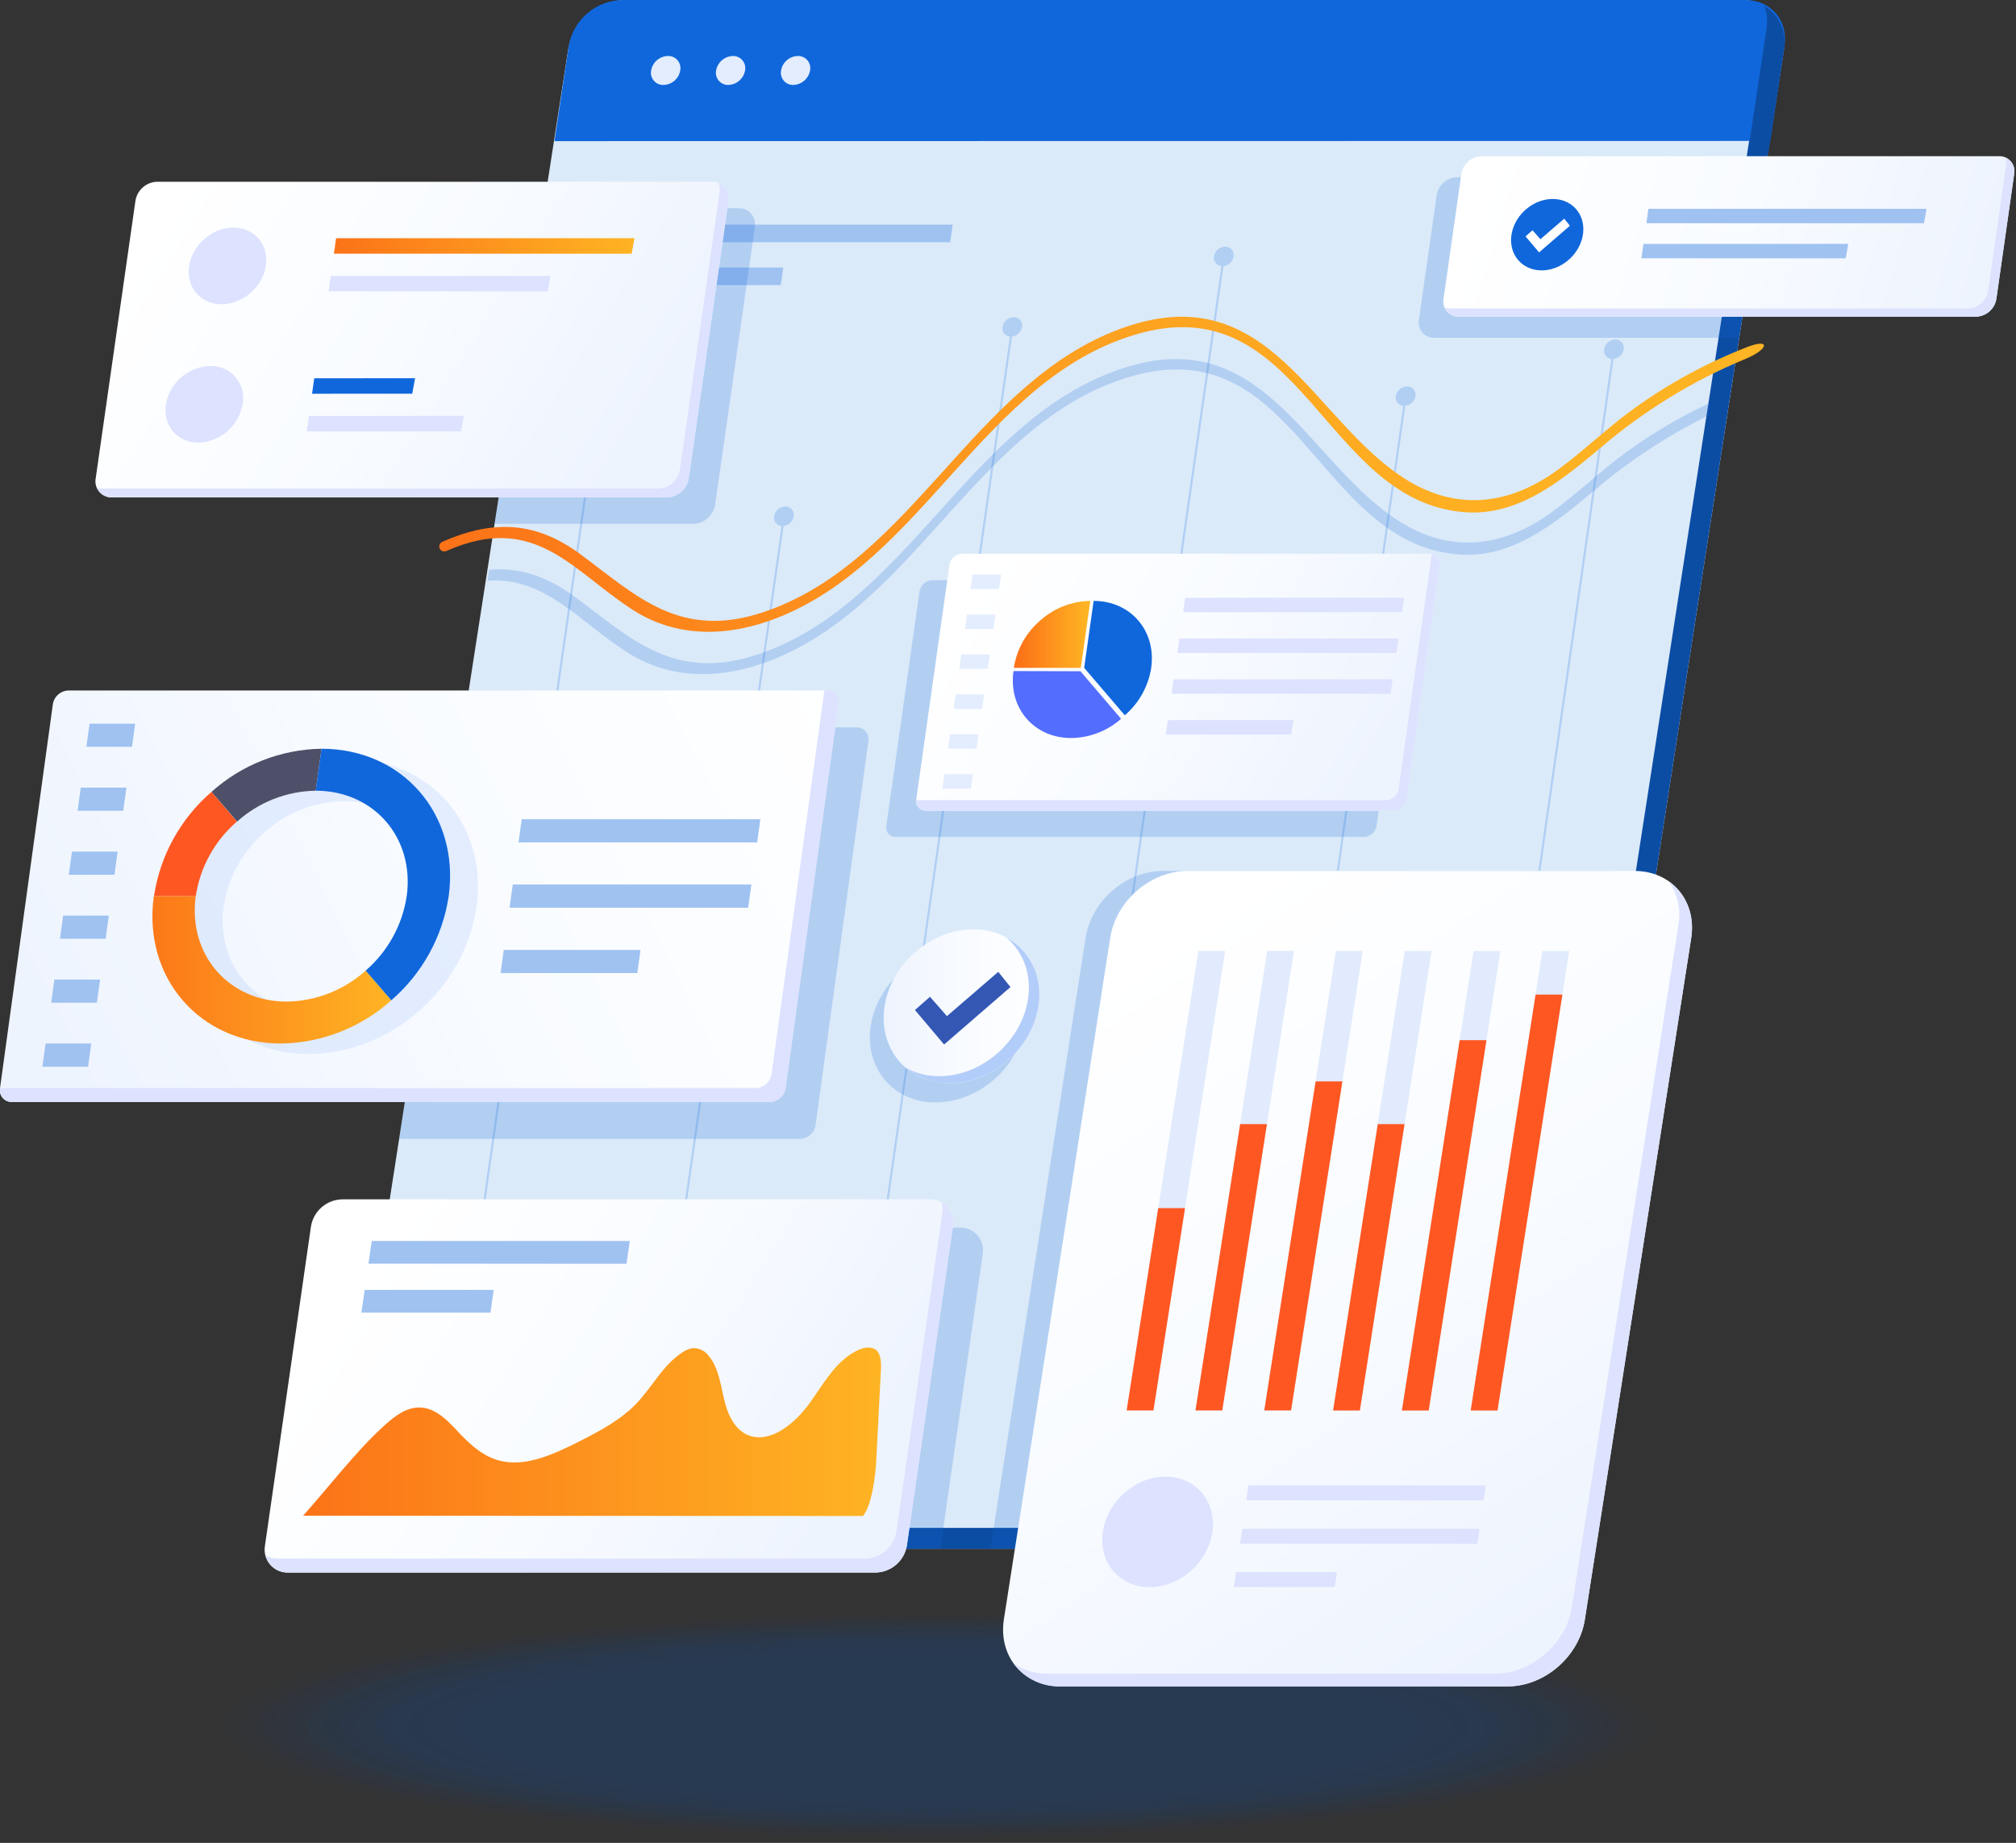 <?xml version="1.0" encoding="UTF-8"?>
<svg width="572px" height="523px" viewBox="0 0 572 523" version="1.1" xmlns="http://www.w3.org/2000/svg" xmlns:xlink="http://www.w3.org/1999/xlink">
    <rect x="0" y="0" width="572" height="523" fill="#333333" stroke="none"/>
    <!-- Generator: Sketch 64 (93537) - https://sketch.com -->
    <title>资源 1</title>
    <desc>Created with Sketch.</desc>
    <defs>
        <linearGradient x1="0.74%" y1="50.227%" x2="98.478%" y2="50.227%" id="linearGradient-1">
            <stop stop-color="#FC7318" offset="0%"></stop>
            <stop stop-color="#FD891C" offset="21%"></stop>
            <stop stop-color="#FDA120" offset="50%"></stop>
            <stop stop-color="#FEAF22" offset="77%"></stop>
            <stop stop-color="#FEB423" offset="100%"></stop>
        </linearGradient>
        <linearGradient x1="0.492%" y1="62.466%" x2="111.098%" y2="34.614%" id="linearGradient-2">
            <stop stop-color="#EEF4FE" offset="0%"></stop>
            <stop stop-color="#F8FBFF" offset="47%"></stop>
            <stop stop-color="#FFFFFF" offset="100%"></stop>
        </linearGradient>
        <linearGradient x1="-4.715%" y1="50.012%" x2="100.688%" y2="50.012%" id="linearGradient-3">
            <stop stop-color="#FC7318" offset="0%"></stop>
            <stop stop-color="#FEB423" offset="100%"></stop>
        </linearGradient>
        <linearGradient x1="89.112%" y1="63.388%" x2="8.42%" y2="35.754%" id="linearGradient-4">
            <stop stop-color="#EEF4FE" offset="0%"></stop>
            <stop stop-color="#F8FBFF" offset="47%"></stop>
            <stop stop-color="#FFFFFF" offset="100%"></stop>
        </linearGradient>
        <linearGradient x1="-0.006%" y1="49.949%" x2="100.003%" y2="49.949%" id="linearGradient-5">
            <stop stop-color="#FC7318" offset="0%"></stop>
            <stop stop-color="#FEB423" offset="100%"></stop>
        </linearGradient>
        <linearGradient x1="75.377%" y1="94.849%" x2="25.109%" y2="6.011%" id="linearGradient-6">
            <stop stop-color="#EEF4FE" offset="0%"></stop>
            <stop stop-color="#F8FBFF" offset="47%"></stop>
            <stop stop-color="#FFFFFF" offset="100%"></stop>
        </linearGradient>
        <linearGradient x1="95.223%" y1="53.899%" x2="3.634%" y2="46.004%" id="linearGradient-7">
            <stop stop-color="#EEF4FE" offset="0%"></stop>
            <stop stop-color="#F8FBFF" offset="47%"></stop>
            <stop stop-color="#FFFFFF" offset="100%"></stop>
        </linearGradient>
        <linearGradient x1="90.069%" y1="62.233%" x2="2.347%" y2="35.442%" id="linearGradient-8">
            <stop stop-color="#EEF4FE" offset="0%"></stop>
            <stop stop-color="#F8FBFF" offset="47%"></stop>
            <stop stop-color="#FFFFFF" offset="100%"></stop>
        </linearGradient>
        <linearGradient x1="0%" y1="50%" x2="100%" y2="50%" id="linearGradient-9">
            <stop stop-color="#FC7318" offset="0%"></stop>
            <stop stop-color="#FEB423" offset="100%"></stop>
        </linearGradient>
        <linearGradient x1="92.031%" y1="62.469%" x2="3.83%" y2="36.306%" id="linearGradient-10">
            <stop stop-color="#EEF4FE" offset="0%"></stop>
            <stop stop-color="#F8FBFF" offset="47%"></stop>
            <stop stop-color="#FFFFFF" offset="100%"></stop>
        </linearGradient>
        <linearGradient x1="7.344%" y1="50.105%" x2="95.081%" y2="50.105%" id="linearGradient-11">
            <stop stop-color="#FC7318" offset="0%"></stop>
            <stop stop-color="#FEB423" offset="100%"></stop>
        </linearGradient>
        <linearGradient x1="3.378%" y1="50.011%" x2="102.199%" y2="50.011%" id="linearGradient-12">
            <stop stop-color="#EEF4FE" offset="0%"></stop>
            <stop stop-color="#F8FBFF" offset="47%"></stop>
            <stop stop-color="#FFFFFF" offset="100%"></stop>
        </linearGradient>
    </defs>
    <g id="页面-1" stroke="none" stroke-width="1" fill="none" fill-rule="evenodd">
        <g id="CSP登录页" transform="translate(-684, -126)" fill-rule="nonzero">
            <g id="资源-1" transform="translate(683, 126)">
                <path d="M423.26,439.55 L113.78,439.55 C109.393,439.55 105.223,437.637 102.361,434.311 C99.499,430.986 98.228,426.579 98.88,422.24 L162.2,14.11 C163.57,6.147 170.354,0.249 178.43,0 L495.16,0 C502.96,0 508.32,6.32 507.16,14.11 L443.9,421.78 C442.362,431.993 433.588,439.55 423.26,439.55 Z" id="路径" fill="#DBEAF9"></path>
                <path d="M501.59,1.68 C502.345,3.756 502.558,5.989 502.21,8.17 L439,415.84 C437.47,426.057 428.691,433.615 418.36,433.61 L108.84,433.61 C105.718,433.612 102.673,432.64 100.13,430.83 C102.595,436.146 107.92,439.55 113.78,439.55 L423.26,439.55 C433.588,439.55 442.362,431.993 443.9,421.78 L507.15,14.11 C508.075,9.212 505.858,4.255 501.59,1.68 L501.59,1.68 Z" id="路径" fill="#0C4DA4"></path>
                <path d="M503.26,40 L507.31,13 C508.4,5.79 503.43,0 496.22,0 L177.37,0 C169.906,0.238 163.638,5.691 162.37,13.05 L158.32,40.05 L503.26,40 Z" id="路径" fill="#1067DB"></path>
                <path d="M497.42,40 L502.72,43.61 L504.91,29 L507.15,14.1 C508.075,9.202 505.858,4.245 501.59,1.67 C502.345,3.746 502.558,5.979 502.21,8.16 L497.42,40 Z" id="路径" fill="#0C4DA4"></path>
                <path d="M194,20 C193.606,22.319 191.631,24.038 189.28,24.11 C188.224,24.154 187.207,23.712 186.519,22.911 C185.83,22.109 185.547,21.037 185.75,20 C186.144,17.681 188.119,15.962 190.47,15.89 C191.526,15.846 192.543,16.288 193.231,17.089 C193.92,17.891 194.203,18.963 194,20 L194,20 Z" id="路径" fill="#E3EDFE"></path>
                <path d="M212.4,20 C211.984,22.311 210.016,24.02 207.67,24.11 C206.621,24.142 205.615,23.694 204.936,22.895 C204.257,22.095 203.979,21.03 204.18,20 C204.596,17.689 206.564,15.98 208.91,15.89 C209.959,15.858 210.965,16.306 211.644,17.105 C212.323,17.905 212.601,18.97 212.4,20 L212.4,20 Z" id="路径" fill="#E3EDFE"></path>
                <path d="M230.84,20 C230.424,22.311 228.456,24.02 226.11,24.11 C225.061,24.142 224.055,23.694 223.376,22.895 C222.697,22.095 222.419,21.03 222.62,20 C223.015,17.677 224.995,15.957 227.35,15.89 C228.399,15.858 229.405,16.306 230.084,17.105 C230.763,17.905 231.041,18.97 230.84,20 L230.84,20 Z" id="路径" fill="#E3EDFE"></path>
                <g id="编组" opacity="0.7" transform="translate(125, 70)" fill="#1067DB">
                    <path d="M43.41,61.059 C41.821,61.106 40.488,62.272 40.23,63.84 C40.115,64.485 40.278,65.149 40.677,65.669 C41.077,66.188 41.677,66.515 42.33,66.57 L0.23,361.07 L0.83,361.07 L42.94,66.57 C44.396,66.396 45.563,65.285 45.81,63.84 C45.933,63.139 45.735,62.419 45.27,61.88 C44.805,61.341 44.122,61.04 43.41,61.059 Z" id="路径" opacity="0.3"></path>
                    <path d="M98.82,73.749 C97.227,73.791 95.889,74.958 95.63,76.53 C95.518,77.176 95.683,77.84 96.084,78.359 C96.486,78.878 97.086,79.205 97.74,79.26 L57.42,361.07 L58.02,361.07 L98.34,79.26 C99.797,79.089 100.967,77.977 101.21,76.53 C101.337,75.83 101.141,75.11 100.677,74.571 C100.214,74.031 99.531,73.73 98.82,73.749 Z" id="路径" opacity="0.3"></path>
                    <path d="M163.61,20 C162.02,20.042 160.684,21.21 160.43,22.78 C160.315,23.425 160.478,24.089 160.877,24.609 C161.277,25.128 161.877,25.455 162.53,25.51 L114.62,361.11 L115.22,361.11 L163.13,25.51 C164.601,25.33 165.774,24.195 166,22.73 C166.106,22.038 165.902,21.335 165.441,20.808 C164.98,20.282 164.31,19.986 163.61,20 Z" id="路径" opacity="0.3"></path>
                    <path d="M223.62,-0.001 C222.03,0.042 220.694,1.21 220.44,2.78 C220.325,3.425 220.488,4.089 220.887,4.609 C221.287,5.128 221.887,5.455 222.54,5.51 L171.82,361.06 L172.42,361.06 L223.14,5.54 C224.592,5.362 225.755,4.252 226,2.81 C226.137,2.107 225.947,1.38 225.484,0.834 C225.022,0.287 224.336,-0.019 223.62,-0.001 Z" id="路径" opacity="0.3"></path>
                    <path d="M275.22,39.649 C273.626,39.696 272.288,40.866 272.03,42.44 C271.921,43.085 272.088,43.746 272.489,44.263 C272.889,44.779 273.488,45.105 274.14,45.16 L229,361.05 L229.6,361.05 L274.73,45.16 C276.188,44.994 277.361,43.886 277.61,42.44 C277.736,41.739 277.541,41.018 277.078,40.477 C276.614,39.937 275.932,39.633 275.22,39.649 Z" id="路径" opacity="0.3"></path>
                    <path d="M336.69,29.14 C336.821,28.437 336.625,27.712 336.159,27.17 C335.692,26.627 335.005,26.326 334.29,26.349 C332.698,26.397 331.364,27.568 331.11,29.14 C330.998,29.784 331.162,30.445 331.561,30.962 C331.961,31.479 332.559,31.805 333.21,31.86 L286.21,361.05 L286.81,361.05 L333.81,31.86 C335.268,31.694 336.441,30.586 336.69,29.14 L336.69,29.14 Z" id="路径" opacity="0.3"></path>
                </g>
                <polygon id="路径" fill="#9FC2F1" points="270.6 68.75 174.37 68.75 175.08 63.75 271.31 63.74"></polygon>
                <polygon id="路径" fill="#9FC2F1" points="222.53 80.91 172.66 80.92 173.36 75.92 223.24 75.91"></polygon>
                <path d="M486.23,114.31 C477.976,118.14 470.106,122.751 462.73,128.08 C455.38,133.4 448.86,139.78 441.56,145.15 C427.07,155.82 412.45,156.62 398.97,148.52 C371.67,132.11 359.84,89.7 317.34,105.28 C275.52,120.61 258.39,171.22 216.34,185.6 C192.34,193.82 179.91,181.05 164.02,169.31 C156.3,163.6 148.52,160.96 139.78,161.69 L139.34,164.8 C155.7,163.66 165.27,176.41 179.03,185.18 C191.11,192.88 205.56,193.08 220.35,187.18 C261.42,170.68 278.71,119.64 321.58,106.93 C368.71,92.93 374.63,154.05 414.7,157.35 C429.89,158.6 441.92,148.78 453.7,138.9 C463.493,130.617 474.263,123.565 485.77,117.9 L486.23,114.31 Z" id="路径" fill="#1067DB" opacity="0.2"></path>
                <path d="M496.84,98.45 C485.328,102.913 474.435,108.835 464.43,116.07 C457.07,121.39 450.56,127.77 443.26,133.14 C428.76,143.81 414.15,144.61 400.66,136.51 C373.36,120.1 361.54,77.69 319,93.27 C277.18,108.6 260,159.21 218,173.59 C194,181.81 181.58,169.04 165.69,157.3 C153.85,148.55 141.9,146.96 126.52,153.76 C126.037,153.954 125.7,154.397 125.64,154.914 C125.58,155.431 125.807,155.939 126.233,156.239 C126.658,156.538 127.214,156.581 127.68,156.35 C152.95,145.17 163.58,162.26 180.68,173.17 C192.75,180.87 207.21,181.07 222,175.17 C263.07,158.67 280.35,107.63 323.23,94.93 C370.36,80.93 376.28,142.04 416.35,145.34 C431.54,146.59 443.57,136.77 455.35,126.89 C467.564,116.476 481.334,108.04 496.16,101.89 C502.92,99.12 503.34,95.93 496.84,98.45 Z" id="路径" fill="url(#linearGradient-1)"></path>
                <path d="M244,206.42 L132.37,206.42 L114.24,323.22 L228,323.22 C228.338,323.212 228.673,323.166 229,323.08 C230.772,322.614 232.105,321.149 232.4,319.34 L247.4,210.34 C247.558,209.356 247.281,208.353 246.64,207.59 C245.983,206.82 245.012,206.39 244,206.42 L244,206.42 Z" id="路径" fill="#1067DB" opacity="0.2"></path>
                <path d="M219.48,312.72 L4.38,312.72 C3.381,312.76 2.417,312.344 1.76,311.59 C1.103,310.836 0.823,309.825 1,308.84 L16,199.84 C16.342,197.652 18.197,196.02 20.41,195.96 L235.51,195.96 C236.503,195.932 237.455,196.353 238.103,197.106 C238.75,197.858 239.025,198.863 238.85,199.84 L223.85,308.84 C223.508,311.011 221.677,312.637 219.48,312.72 Z" id="路径" fill="url(#linearGradient-2)"></path>
                <path d="M235.53,195.92 L234.91,195.92 L219.91,304.92 C219.56,307.102 217.709,308.727 215.5,308.79 L1.05,308.79 L1.05,308.87 C0.875,309.847 1.15,310.852 1.797,311.604 C2.445,312.357 3.397,312.778 4.39,312.75 L219.49,312.75 C221.704,312.687 223.56,311.057 223.91,308.87 L238.91,199.87 C239.111,198.875 238.843,197.843 238.183,197.071 C237.523,196.3 236.544,195.875 235.53,195.92 Z" id="路径" fill="#DDE2FF"></path>
                <polygon id="路径" fill="#9FC2F1" points="38.46 211.95 25.5 211.95 26.41 205.37 39.36 205.37"></polygon>
                <polygon id="路径" fill="#9FC2F1" points="35.97 230.1 23.01 230.1 23.91 223.53 36.87 223.53"></polygon>
                <polygon id="路径" fill="#9FC2F1" points="33.47 248.26 20.51 248.26 21.42 241.69 34.37 241.69"></polygon>
                <polygon id="路径" fill="#9FC2F1" points="30.98 266.42 18.02 266.42 18.92 259.84 31.88 259.84"></polygon>
                <polygon id="路径" fill="#9FC2F1" points="28.48 284.57 15.53 284.57 16.43 278 29.39 278"></polygon>
                <polygon id="路径" fill="#9FC2F1" points="25.99 302.73 13.03 302.73 13.94 296.15 26.89 296.15"></polygon>
                <polygon id="路径" fill="#9FC2F1" points="215.83 239.06 148.12 239.06 149.03 232.49 216.73 232.49"></polygon>
                <polygon id="路径" fill="#9FC2F1" points="213.28 257.61 145.58 257.61 146.48 251.03 214.19 251.03"></polygon>
                <polygon id="路径" fill="#9FC2F1" points="181.82 276.15 143.03 276.15 143.93 269.58 182.73 269.58"></polygon>
                <path d="M100.13,215.46 L100.13,215.46 C88.571,215.628 77.465,219.98 68.87,227.71 C60.072,235.305 54.283,245.797 52.55,257.29 C49.38,280.39 65.55,299.12 88.64,299.12 C100.199,298.952 111.305,294.6 119.9,286.87 C128.698,279.275 134.487,268.783 136.22,257.29 L136.22,257.29 C139.39,234.18 123.24,215.46 100.13,215.46 Z M112.64,278.46 C106.49,283.986 98.547,287.098 90.28,287.22 C73.75,287.22 62.19,273.83 64.46,257.3 C65.696,249.079 69.836,241.572 76.13,236.14 C82.28,230.606 90.228,227.49 98.5,227.37 L98.5,227.37 C115.02,227.37 126.58,240.77 124.31,257.3 L124.31,257.3 C123.072,265.518 118.932,273.021 112.64,278.45 L112.64,278.46 Z" id="形状" fill="#B3CDFA" opacity="0.3"></path>
                <path d="M90.58,224.4 L90.58,224.4 L92.22,212.49 L92.22,212.49 C80.675,212.669 69.586,217.02 61,224.74 L68.27,233.16 C74.405,227.641 82.329,224.53 90.58,224.4 L90.58,224.4 Z" id="路径" fill="#4D5068"></path>
                <path d="M92.22,212.49 L90.58,224.4 C107.11,224.4 118.67,237.79 116.4,254.32 L116.4,254.32 C115.156,262.541 111.014,270.046 104.72,275.48 L112,283.9 C120.799,276.307 126.585,265.813 128.31,254.32 L128.31,254.32 C131.48,231.22 115.32,212.49 92.22,212.49 Z" id="路径" fill="#1067DB"></path>
                <path d="M56.54,254.32 C57.784,246.099 61.926,238.594 68.22,233.16 L61,224.74 C52.201,232.333 46.415,242.827 44.69,254.32 L56.59,254.32 L56.54,254.32 Z" id="路径" fill="#FF5722"></path>
                <path d="M104.72,275.48 C98.574,281.013 90.629,284.129 82.36,284.25 C65.83,284.25 54.27,270.85 56.54,254.32 L44.64,254.32 C41.46,277.42 57.64,296.15 80.72,296.15 C92.285,295.986 103.399,291.633 112,283.9 L104.72,275.48 Z" id="路径" fill="url(#linearGradient-3)"></path>
                <g id="编组" opacity="0.274" transform="translate(54, 456)" fill="#0C4DA4">
                    <ellipse id="椭圆形" opacity="0" cx="213.25" cy="33.87" rx="212.42" ry="33.43"></ellipse>
                    <ellipse id="椭圆形" opacity="0.02" cx="213.25" cy="33.87" rx="207.67" ry="32.69"></ellipse>
                    <ellipse id="椭圆形" opacity="0.05" cx="213.25" cy="33.87" rx="202.91" ry="31.94"></ellipse>
                    <ellipse id="椭圆形" opacity="0.07" cx="213.25" cy="33.87" rx="198.15" ry="31.19"></ellipse>
                    <ellipse id="椭圆形" opacity="0.1" cx="213.25" cy="33.87" rx="193.39" ry="30.44"></ellipse>
                    <ellipse id="椭圆形" opacity="0.12" cx="213.25" cy="33.87" rx="188.63" ry="29.69"></ellipse>
                    <ellipse id="椭圆形" opacity="0.15" cx="213.25" cy="33.87" rx="183.87" ry="28.94"></ellipse>
                    <ellipse id="椭圆形" opacity="0.17" cx="213.25" cy="33.87" rx="179.11" ry="28.19"></ellipse>
                    <ellipse id="椭圆形" opacity="0.2" cx="213.25" cy="33.87" rx="174.35" ry="27.44"></ellipse>
                    <ellipse id="椭圆形" opacity="0.22" cx="213.25" cy="33.87" rx="169.59" ry="26.69"></ellipse>
                    <ellipse id="椭圆形" opacity="0.24" cx="213.25" cy="33.87" rx="164.83" ry="25.94"></ellipse>
                    <ellipse id="椭圆形" opacity="0.27" cx="213.25" cy="33.87" rx="160.07" ry="25.19"></ellipse>
                    <ellipse id="椭圆形" opacity="0.29" cx="213.25" cy="33.87" rx="155.31" ry="24.45"></ellipse>
                    <ellipse id="椭圆形" opacity="0.32" cx="213.25" cy="33.87" rx="150.55" ry="23.7"></ellipse>
                    <ellipse id="椭圆形" opacity="0.34" cx="213.25" cy="33.87" rx="145.79" ry="22.95"></ellipse>
                    <ellipse id="椭圆形" opacity="0.37" cx="213.25" cy="33.87" rx="141.03" ry="22.2"></ellipse>
                    <ellipse id="椭圆形" opacity="0.39" cx="213.25" cy="33.87" rx="136.27" ry="21.45"></ellipse>
                    <ellipse id="椭圆形" opacity="0.41" cx="213.25" cy="33.87" rx="131.51" ry="20.7"></ellipse>
                    <ellipse id="椭圆形" opacity="0.44" cx="213.25" cy="33.87" rx="126.75" ry="19.95"></ellipse>
                    <ellipse id="椭圆形" opacity="0.46" cx="213.25" cy="33.87" rx="122" ry="19.2"></ellipse>
                    <ellipse id="椭圆形" opacity="0.49" cx="213.25" cy="33.87" rx="117.24" ry="18.45"></ellipse>
                    <ellipse id="椭圆形" opacity="0.51" cx="213.25" cy="33.87" rx="112.48" ry="17.7"></ellipse>
                    <ellipse id="椭圆形" opacity="0.54" cx="213.25" cy="33.87" rx="107.72" ry="16.95"></ellipse>
                    <ellipse id="椭圆形" opacity="0.56" cx="213.25" cy="33.87" rx="102.96" ry="16.21"></ellipse>
                    <path d="M311.45,33.87 C311.45,42.41 267.45,49.33 213.25,49.33 C159.05,49.33 115.05,42.41 115.05,33.87 C115.05,25.33 159.05,18.41 213.25,18.41 C267.45,18.41 311.45,25.33 311.45,33.87 Z" id="路径" opacity="0.59"></path>
                    <ellipse id="椭圆形" opacity="0.61" cx="213.25" cy="33.87" rx="93.44" ry="14.71"></ellipse>
                    <ellipse id="椭圆形" opacity="0.63" cx="213.25" cy="33.87" rx="88.68" ry="13.96"></ellipse>
                    <ellipse id="椭圆形" opacity="0.66" cx="213.25" cy="33.87" rx="83.92" ry="13.21"></ellipse>
                    <ellipse id="椭圆形" opacity="0.68" cx="213.25" cy="33.87" rx="79.16" ry="12.46"></ellipse>
                    <ellipse id="椭圆形" opacity="0.71" cx="213.25" cy="33.87" rx="74.4" ry="11.71"></ellipse>
                    <ellipse id="椭圆形" opacity="0.73" cx="213.25" cy="33.87" rx="69.64" ry="10.96"></ellipse>
                    <path d="M278.13,33.87 C278.13,39.51 249.08,44.08 213.25,44.08 C177.42,44.08 148.37,39.51 148.37,33.87 C148.37,28.23 177.37,23.66 213.25,23.66 C249.13,23.66 278.13,28.23 278.13,33.87 Z" id="路径" opacity="0.76"></path>
                    <path d="M273.37,33.87 C273.37,39.1 246.46,43.33 213.25,43.33 C180.04,43.33 153.13,39.1 153.13,33.87 C153.13,28.64 180.05,24.41 213.25,24.41 C246.45,24.41 273.37,28.64 273.37,33.87 Z" id="路径" opacity="0.78"></path>
                    <ellipse id="椭圆形" opacity="0.8" cx="213.25" cy="33.87" rx="55.36" ry="8.71"></ellipse>
                    <path d="M263.86,33.87 C263.86,38.27 241.2,41.87 213.25,41.87 C185.3,41.87 162.65,38.31 162.65,33.87 C162.65,29.43 185.3,25.87 213.25,25.87 C241.2,25.87 263.86,29.47 263.86,33.87 Z" id="路径" opacity="0.83"></path>
                    <path d="M259.1,33.87 C259.1,37.87 238.57,41.09 213.25,41.09 C187.93,41.09 167.41,37.85 167.41,33.87 C167.41,29.89 187.93,26.65 213.25,26.65 C238.57,26.65 259.1,29.88 259.1,33.87 Z" id="路径" opacity="0.85"></path>
                    <path d="M254.34,33.87 C254.34,37.44 235.94,40.34 213.25,40.34 C190.56,40.34 172.17,37.44 172.17,33.87 C172.17,30.3 190.56,27.4 213.25,27.4 C235.94,27.4 254.34,30.3 254.34,33.87 Z" id="路径" opacity="0.88"></path>
                    <path d="M249.58,33.87 C249.58,37.03 233.31,39.59 213.25,39.59 C193.19,39.59 176.93,37.03 176.93,33.87 C176.93,30.71 193.19,28.15 213.25,28.15 C233.31,28.15 249.58,30.71 249.58,33.87 Z" id="路径" opacity="0.9"></path>
                    <path d="M244.82,33.87 C244.82,36.61 230.68,38.87 213.25,38.87 C195.82,38.87 181.68,36.64 181.68,33.87 C181.68,31.1 195.82,28.87 213.25,28.87 C230.68,28.87 244.82,31.13 244.82,33.87 Z" id="路径" opacity="0.93"></path>
                    <path d="M240.06,33.87 C240.06,36.2 228.06,38.09 213.25,38.09 C198.44,38.09 186.44,36.2 186.44,33.87 C186.44,31.54 198.44,29.65 213.25,29.65 C228.06,29.65 240.06,31.54 240.06,33.87 Z" id="路径" opacity="0.95"></path>
                    <path d="M235.3,33.87 C235.3,35.79 225.43,37.34 213.25,37.34 C201.07,37.34 191.2,35.79 191.2,33.87 C191.2,31.95 201.08,30.4 213.25,30.4 C225.42,30.4 235.3,32 235.3,33.87 Z" id="路径" opacity="0.98"></path>
                    <path d="M230.54,33.87 C230.54,35.37 222.8,36.59 213.25,36.59 C203.7,36.59 196,35.37 196,33.87 C196,32.37 203.74,31.15 213.29,31.15 C222.84,31.15 230.54,32.37 230.54,33.87 Z" id="路径"></path>
                </g>
                <path d="M279.87,354 C279.866,353.967 279.866,353.933 279.87,353.9 C279.397,350.639 276.543,348.259 273.25,348.38 L110.36,348.38 L98.88,422.24 C98.282,426.225 99.313,430.283 101.74,433.5 L101.8,433.58 C102.169,434.078 102.57,434.553 103,435 L103.16,435.16 C103.36,435.37 103.58,435.57 103.79,435.76 L104.15,436.07 C104.46,436.32 104.78,436.57 105.15,436.8 L105.74,437.21 L106.29,437.54 C106.56,437.7 106.84,437.85 107.12,437.99 L107.62,438.23 C107.97,438.39 108.33,438.53 108.69,438.66 L109.13,438.82 C109.55,438.95 109.96,439.07 110.39,439.17 L110.52,439.17 C110.985,439.276 111.456,439.356 111.93,439.41 L112.31,439.41 C112.812,439.465 113.315,439.495 113.82,439.5 L267.82,439.5 L279.82,355.95 C279.864,355.618 279.887,355.284 279.89,354.95 L279.89,354.71 C279.92,354.52 279.9,354.24 279.87,354 Z" id="路径" fill="#1067DB" opacity="0.2"></path>
                <path d="M249.48,446.28 L82.8,446.28 C80.838,446.347 78.952,445.524 77.666,444.04 C76.381,442.557 75.835,440.572 76.18,438.64 L89.24,348 C89.972,343.672 93.672,340.471 98.06,340.37 L264.74,340.37 C266.703,340.299 268.592,341.121 269.878,342.606 C271.165,344.09 271.709,346.077 271.36,348.01 L258.3,438.65 C257.568,442.978 253.868,446.179 249.48,446.28 Z" id="路径" fill="url(#linearGradient-4)"></path>
                <path d="M268.25,341.3 C268.474,342.196 268.521,343.126 268.39,344.04 L255.33,434.69 C254.602,439.022 250.902,442.228 246.51,442.33 L79.83,442.33 C78.598,442.331 77.387,442.007 76.32,441.39 C77.051,444.349 79.754,446.393 82.8,446.29 L249.48,446.29 C253.868,446.189 257.568,442.988 258.3,438.66 L271.36,348 C271.825,345.336 270.585,342.664 268.25,341.3 L268.25,341.3 Z" id="路径" fill="#DDE2FF"></path>
                <polygon id="路径" fill="#9FC2F1" points="178.76 358.65 105.54 358.63 106.47 352.18 179.69 352.19"></polygon>
                <polygon id="路径" fill="#9FC2F1" points="140.15 372.51 103.54 372.51 104.47 366.06 141.08 366.06"></polygon>
                <path d="M87,430.16 C94,422.33 101.69,412.27 109.4,405.16 C112.12,402.65 115.16,400.04 118.66,399.53 C123.6,398.81 127.34,402.45 130.44,405.76 C134.14,409.76 138.25,413.76 143.85,414.76 C150.74,416.07 158.25,412.65 165.06,409.22 C170.99,406.22 177.06,403.05 181.66,398.22 C186.1,393.54 189.09,387.44 194.47,383.89 C195.376,383.228 196.424,382.787 197.53,382.6 C199.317,382.514 201.027,383.333 202.08,384.78 C204.95,388.2 205.46,393.09 206.56,397.55 C207.66,402.01 209.93,406.63 214.49,407.68 C220.42,409.05 226.73,403.68 230.63,398.32 C234.53,392.96 237.87,386.6 243.76,383.49 C245.58,382.49 247.83,381.97 249.35,382.96 C250.87,383.95 251.06,386.48 250.95,388.6 L249.6,414.87 C249.41,418.51 248.41,427.23 245.85,430.22 L87,430.16 Z" id="路径" fill="url(#linearGradient-5)"></path>
                <path d="M469.8,252.15 C469.399,251.727 468.975,251.327 468.53,250.95 L468.33,250.78 C468.07,250.57 467.8,250.36 467.53,250.17 L467.53,250.17 C464.674,248.175 461.264,247.126 457.78,247.169 L330.93,247.169 C320.44,247.169 310.63,255.67 309.01,266.17 L282,439.55 L423.3,439.55 C433.628,439.546 442.402,431.993 443.94,421.78 L470.2,252.55 L470.06,252.38 L469.8,252.15 Z" id="路径" fill="#1067DB" opacity="0.2"></path>
                <path d="M428.75,478.58 L301.89,478.58 C291.4,478.58 284.21,470.08 285.83,459.58 L316,266.17 C317.62,255.68 327.43,247.17 337.92,247.17 L464.78,247.17 C475.27,247.17 482.47,255.67 480.85,266.17 L450.67,459.59 C449.05,470.08 439.24,478.58 428.75,478.58 Z" id="路径" fill="url(#linearGradient-6)"></path>
                <path d="M474.53,250.17 C477.013,253.785 477.979,258.23 477.22,262.55 L447,456 C445.39,466.49 435.57,475 425.08,475 L298.27,475 C294.79,475.039 291.385,473.99 288.53,472 C291.622,476.27 296.62,478.742 301.89,478.61 L428.75,478.61 C439.24,478.61 449.05,470.11 450.67,459.61 L480.85,266.19 C481.89,259.44 479.28,253.54 474.53,250.17 Z" id="路径" fill="#DDE2FF"></path>
                <polygon id="路径" fill="#E1EBFD" points="328.27 400.27 320.67 400.27 341.01 269.86 348.61 269.86"></polygon>
                <polygon id="路径" fill="#E1EBFD" points="347.8 400.28 340.19 400.28 360.53 269.86 368.14 269.87"></polygon>
                <polygon id="路径" fill="#E1EBFD" points="367.32 400.28 359.71 400.28 380.05 269.87 387.66 269.87"></polygon>
                <polygon id="路径" fill="#E1EBFD" points="386.84 400.29 379.24 400.29 399.57 269.87 407.18 269.87"></polygon>
                <polygon id="路径" fill="#E1EBFD" points="406.37 400.29 398.76 400.29 419.1 269.88 426.7 269.88"></polygon>
                <polygon id="路径" fill="#E1EBFD" points="425.89 400.29 418.28 400.29 438.62 269.88 446.23 269.88"></polygon>
                <polygon id="路径" fill="#FF5722" points="328.27 400.27 320.67 400.27 329.62 342.87 337.23 342.87"></polygon>
                <polygon id="路径" fill="#FF5722" points="347.8 400.28 340.19 400.28 352.86 319.02 360.47 319.02"></polygon>
                <polygon id="路径" fill="#FF5722" points="367.32 400.28 359.71 400.28 374.28 306.9 381.88 306.9"></polygon>
                <polygon id="路径" fill="#FF5722" points="386.84 400.29 379.24 400.29 391.91 319.03 399.51 319.03"></polygon>
                <polygon id="路径" fill="#FF5722" points="406.37 400.29 398.76 400.29 415.15 295.19 422.76 295.19"></polygon>
                <polygon id="路径" fill="#FF5722" points="425.89 400.29 418.28 400.29 436.69 282.26 444.3 282.26"></polygon>
                <path d="M345,434.76 C343.76,443.43 335.79,450.45 327.21,450.45 C318.63,450.45 312.67,443.45 313.91,434.76 C315.15,426.07 323.12,419.07 331.7,419.07 C340.28,419.07 346.2,426.09 345,434.76 Z" id="路径" fill="#DDE2FF"></path>
                <polygon id="路径" fill="#DDE2FF" points="421.96 425.79 354.61 425.78 355.22 421.55 422.56 421.57"></polygon>
                <polygon id="路径" fill="#DDE2FF" points="420.2 438.1 352.85 438.08 353.46 433.86 420.8 433.87"></polygon>
                <polygon id="路径" fill="#DDE2FF" points="379.72 450.4 351.09 450.39 351.7 446.16 380.32 446.17"></polygon>
                <path d="M501.54,50.3 L414.34,50.3 C411.494,50.403 409.113,52.492 408.64,55.3 L403.57,90.84 C403.455,91.644 403.551,92.465 403.85,93.22 L403.85,93.22 C404.073,93.768 404.414,94.26 404.85,94.66 L405,94.81 C405.12,94.91 405.23,95.01 405.36,95.1 C405.53,95.215 405.707,95.319 405.89,95.41 L406.17,95.53 C406.358,95.61 406.552,95.673 406.75,95.72 L407,95.78 C407.287,95.836 407.578,95.866 407.87,95.87 L494.5,95.87 L501.54,50.3 Z" id="路径" fill="#1067DB" opacity="0.2"></path>
                <path d="M568.22,44.32 L421.34,44.32 C418.494,44.423 416.113,46.512 415.64,49.32 L410.57,84.86 C410.341,86.113 410.688,87.402 411.514,88.371 C412.339,89.34 413.557,89.887 414.83,89.86 L561.72,89.86 C564.562,89.752 566.938,87.665 567.41,84.86 L572.48,49.32 C572.712,48.067 572.367,46.776 571.541,45.806 C570.714,44.835 569.494,44.29 568.22,44.32 L568.22,44.32 Z" id="路径" fill="url(#linearGradient-7)"></path>
                <path d="M569.88,44.64 C570.179,45.395 570.275,46.216 570.16,47.02 L565.09,82.55 C564.617,85.358 562.236,87.447 559.39,87.55 L412.51,87.55 C411.941,87.549 411.378,87.441 410.85,87.23 C411.488,88.871 413.09,89.932 414.85,89.88 L561.74,89.88 C564.582,89.772 566.958,87.685 567.43,84.88 L572.5,49.34 C572.86,47.349 571.763,45.381 569.88,44.64 L569.88,44.64 Z" id="路径" fill="#DDE2FF"></path>
                <ellipse id="椭圆形" fill="#1067DB" transform="translate(439.99, 66.602) rotate(-42.79) translate(-439.99, -66.602) " cx="439.99" cy="66.602" rx="10.95" ry="9.38"></ellipse>
                <polygon id="路径" fill="#FFFFFF" points="437.68 71.63 433.84 67.09 435.82 65.34 438.06 67.89 444.82 62.06 446.43 64.06"></polygon>
                <polygon id="路径" fill="#9FC2F1" points="546.88 63.35 468.13 63.35 468.7 59.26 547.63 59.26"></polygon>
                <polygon id="路径" fill="#9FC2F1" points="524.67 73.31 466.72 73.31 467.3 69.22 525.42 69.21"></polygon>
                <path d="M215.16,62.81 L215.16,62.81 C215.11,62.562 215.043,62.319 214.96,62.08 L214.96,62.08 C214.315,60.246 212.564,59.035 210.62,59.08 L155.23,59.08 L141.33,148.66 L197.79,148.66 C199.27,148.631 200.69,148.07 201.79,147.08 C202.916,146.095 203.663,144.747 203.9,143.27 L215.18,64.47 C215.195,64.214 215.195,63.956 215.18,63.7 C215.185,63.647 215.185,63.593 215.18,63.54 C215.194,63.297 215.187,63.052 215.16,62.81 L215.16,62.81 Z" id="路径" fill="#1067DB" opacity="0.2"></path>
                <path d="M203.12,51.58 L45.55,51.58 C42.483,51.68 39.917,53.94 39.43,56.97 L28.15,135.77 C27.897,137.118 28.264,138.508 29.151,139.554 C30.038,140.599 31.349,141.19 32.72,141.16 L190.29,141.16 C193.356,141.056 195.92,138.798 196.41,135.77 L207.69,57 C207.958,55.647 207.596,54.246 206.707,53.192 C205.818,52.138 204.499,51.545 203.12,51.58 Z" id="路径" fill="url(#linearGradient-8)"></path>
                <path d="M204.89,51.92 C205.215,52.732 205.318,53.615 205.19,54.48 L193.91,133.27 C193.431,136.3 190.867,138.563 187.8,138.66 L30.23,138.66 C29.62,138.653 29.017,138.534 28.45,138.31 C29.135,140.06 30.841,141.195 32.72,141.15 L190.29,141.15 C193.356,141.046 195.92,138.788 196.41,135.76 L207.69,57 C208.093,54.855 206.919,52.725 204.89,51.92 Z" id="路径" fill="#DDE2FF"></path>
                <ellipse id="椭圆形" fill="#DDE2FF" transform="translate(65.54, 75.471) rotate(-42.79) translate(-65.54, -75.471) " cx="65.54" cy="75.471" rx="11.74" ry="10.07"></ellipse>
                <path d="M69.83,114.74 C68.753,120.882 63.513,125.425 57.28,125.62 C51.28,125.62 47.16,120.75 48.08,114.74 C49.166,108.6 54.408,104.064 60.64,103.87 C63.411,103.786 66.069,104.97 67.858,107.087 C69.648,109.204 70.374,112.022 69.83,114.74 Z" id="路径" fill="#DDE2FF"></path>
                <polygon id="路径" fill="url(#linearGradient-9)" points="180.22 71.99 95.74 72 96.36 67.61 181.02 67.6"></polygon>
                <polygon id="路径" fill="#DDE2FF" points="156.4 82.68 94.23 82.68 94.85 78.29 157.2 78.29"></polygon>
                <polygon id="路径" fill="#1067DB" points="117.97 111.73 89.54 111.74 90.16 107.35 118.77 107.34"></polygon>
                <polygon id="路径" fill="#DDE2FF" points="131.82 122.41 88.03 122.42 88.65 118.03 132.62 118.02"></polygon>
                <path d="M401,167.19 C401.004,167.117 401.004,167.043 401,166.97 C401,166.86 401,166.74 400.94,166.63 C400.914,166.542 400.884,166.455 400.85,166.37 L400.76,166.13 L400.59,165.85 L400.48,165.7 C400.405,165.602 400.325,165.509 400.24,165.42 L400.14,165.33 C400.033,165.241 399.92,165.161 399.8,165.09 L399.73,165.04 C399.596,164.965 399.455,164.901 399.31,164.85 L399.31,164.85 C399.147,164.795 398.98,164.755 398.81,164.73 L398.81,164.73 C398.661,164.703 398.511,164.687 398.36,164.68 L265.46,164.68 C263.672,164.73 262.173,166.044 261.89,167.81 L252.46,234.45 L252.46,234.54 L252.46,234.54 C252.357,235.312 252.59,236.091 253.1,236.68 L253.1,236.68 C253.21,236.8 253.331,236.911 253.46,237.01 L253.6,237.09 C253.707,237.166 253.821,237.233 253.94,237.29 C254.03,237.29 254.14,237.35 254.23,237.38 C254.318,237.416 254.408,237.446 254.5,237.47 C254.701,237.511 254.905,237.531 255.11,237.53 L388,237.53 C389.788,237.48 391.287,236.166 391.57,234.4 L401,167.79 C401.02,167.591 401.02,167.389 401,167.19 L401,167.19 Z" id="路径" fill="#1067DB" opacity="0.2"></path>
                <path d="M396.48,230.06 L263.65,230.06 C262.85,230.082 262.082,229.742 261.561,229.135 C261.039,228.528 260.818,227.718 260.96,226.93 L270.39,160.29 C270.673,158.524 272.172,157.21 273.96,157.16 L406.79,157.16 C407.59,157.138 408.358,157.478 408.879,158.085 C409.401,158.692 409.622,159.502 409.48,160.29 L400.05,226.93 C399.767,228.696 398.268,230.01 396.48,230.06 Z" id="路径" fill="url(#linearGradient-10)"></path>
                <path d="M407.24,157.21 C407.24,157.21 407.24,157.27 407.24,157.3 L397.82,223.94 C397.53,225.702 396.035,227.013 394.25,227.07 L261.41,227.07 C261.26,227.085 261.11,227.085 260.96,227.07 C260.854,227.839 261.091,228.616 261.61,229.194 C262.128,229.771 262.874,230.092 263.65,230.07 L396.48,230.07 C398.268,230.02 399.767,228.706 400.05,226.94 L409.48,160.3 C409.609,159.591 409.443,158.86 409.02,158.276 C408.597,157.693 407.954,157.307 407.24,157.21 Z" id="路径" fill="#DDE2FF"></path>
                <polygon id="路径" fill="#E3EDFE" points="284.46 167.16 276.38 167.16 276.96 163.06 285.04 163.06"></polygon>
                <polygon id="路径" fill="#DDE2FF" points="398.82 173.74 336.69 173.74 337.27 169.64 399.4 169.64"></polygon>
                <polygon id="路径" fill="#DDE2FF" points="397.19 185.31 335.05 185.31 335.63 181.21 397.77 181.21"></polygon>
                <polygon id="路径" fill="#DDE2FF" points="395.55 196.89 333.42 196.89 334 192.78 396.13 192.78"></polygon>
                <polygon id="路径" fill="#DDE2FF" points="367.38 208.46 331.78 208.46 332.36 204.36 367.96 204.36"></polygon>
                <polygon id="路径" fill="#E3EDFE" points="282.86 178.5 274.77 178.5 275.36 174.39 283.44 174.39"></polygon>
                <polygon id="路径" fill="#E3EDFE" points="281.26 189.83 273.17 189.83 273.75 185.73 281.84 185.73"></polygon>
                <polygon id="路径" fill="#E3EDFE" points="279.66 201.16 271.57 201.16 272.15 197.06 280.24 197.06"></polygon>
                <polygon id="路径" fill="#E3EDFE" points="278.05 212.49 269.97 212.49 270.55 208.39 278.63 208.39"></polygon>
                <polygon id="路径" fill="#E3EDFE" points="276.45 223.82 268.37 223.82 268.94 219.72 277.03 219.72"></polygon>
                <path d="M311.3,170.53 L308.61,189.53 L308.61,189.53 L320.14,203 C324.149,199.557 326.804,194.8 327.63,189.58 C327.63,189.58 327.63,189.58 327.63,189.52 C329.13,179.05 321.81,170.53 311.3,170.53 Z" id="路径" fill="#1067DB"></path>
                <path d="M296.15,176.09 C292.128,179.531 289.47,184.299 288.66,189.53 L307.66,189.53 L307.66,189.53 L310.35,170.53 C305.102,170.613 300.06,172.588 296.15,176.09 Z" id="路径" fill="url(#linearGradient-11)"></path>
                <path d="M307.56,190.5 L307.56,190.5 L288.56,190.45 L288.56,190.45 C287.07,200.96 294.39,209.45 304.9,209.45 C310.128,209.396 315.162,207.461 319.08,204 L307.56,190.5 Z" id="路径" fill="#536DFE"></path>
                <path d="M291.89,288.07 L291.89,287.86 C291.89,287.39 291.89,286.92 291.89,286.46 C291.895,286.383 291.895,286.307 291.89,286.23 C291.89,285.81 291.85,285.4 291.77,285 C291.765,284.943 291.765,284.887 291.77,284.83 C290.47,275.83 283.14,269.25 273.26,269.25 C261.2,269.25 249.92,279.02 248.06,291.08 C246.39,301.92 252.91,310.9 263,312.61 L263,312.61 C263.52,312.69 264,312.76 264.57,312.8 L264.86,312.8 C265.39,312.8 265.93,312.86 266.47,312.86 C268.344,312.856 270.21,312.627 272.03,312.18 C272.48,312.06 272.93,311.94 273.37,311.8 C277.586,310.484 281.412,308.148 284.51,305 L284.56,305 C285.027,304.52 285.477,304.02 285.91,303.5 C286.32,303.01 286.71,302.5 287.09,301.99 C287.672,301.187 288.209,300.352 288.7,299.49 C289.795,297.58 290.629,295.532 291.18,293.4 C291.36,292.67 291.52,291.92 291.63,291.17 C291.71,290.69 291.76,290.17 291.8,289.74 L291.8,289.36 C291.86,288.87 291.88,288.46 291.89,288.07 Z" id="路径" fill="#1067DB" opacity="0.2"></path>
                <path d="M295.63,285.58 C293.77,297.63 282.5,307.4 270.44,307.4 C258.38,307.4 250.13,297.63 251.98,285.58 C253.83,273.53 265.12,263.75 277.18,263.75 C289.24,263.75 297.49,273.52 295.63,285.58 Z" id="路径" fill="url(#linearGradient-12)"></path>
                <path d="M286.42,266 C291.23,270 293.78,276.36 292.67,283.6 C290.81,295.6 279.53,305.42 267.47,305.42 C264.253,305.443 261.079,304.674 258.23,303.18 C261.682,305.97 266.002,307.463 270.44,307.4 C282.5,307.4 293.77,297.63 295.63,285.58 C297,277 293.11,269.55 286.42,266 Z" id="路径" fill="#B3CDFA"></path>
                <polygon id="路径" fill="#3457B4" points="268.87 296.43 260.6 286.64 264.86 282.89 269.68 288.37 284.24 275.81 287.7 280.12"></polygon>
            </g>
        </g>
    </g>
</svg>